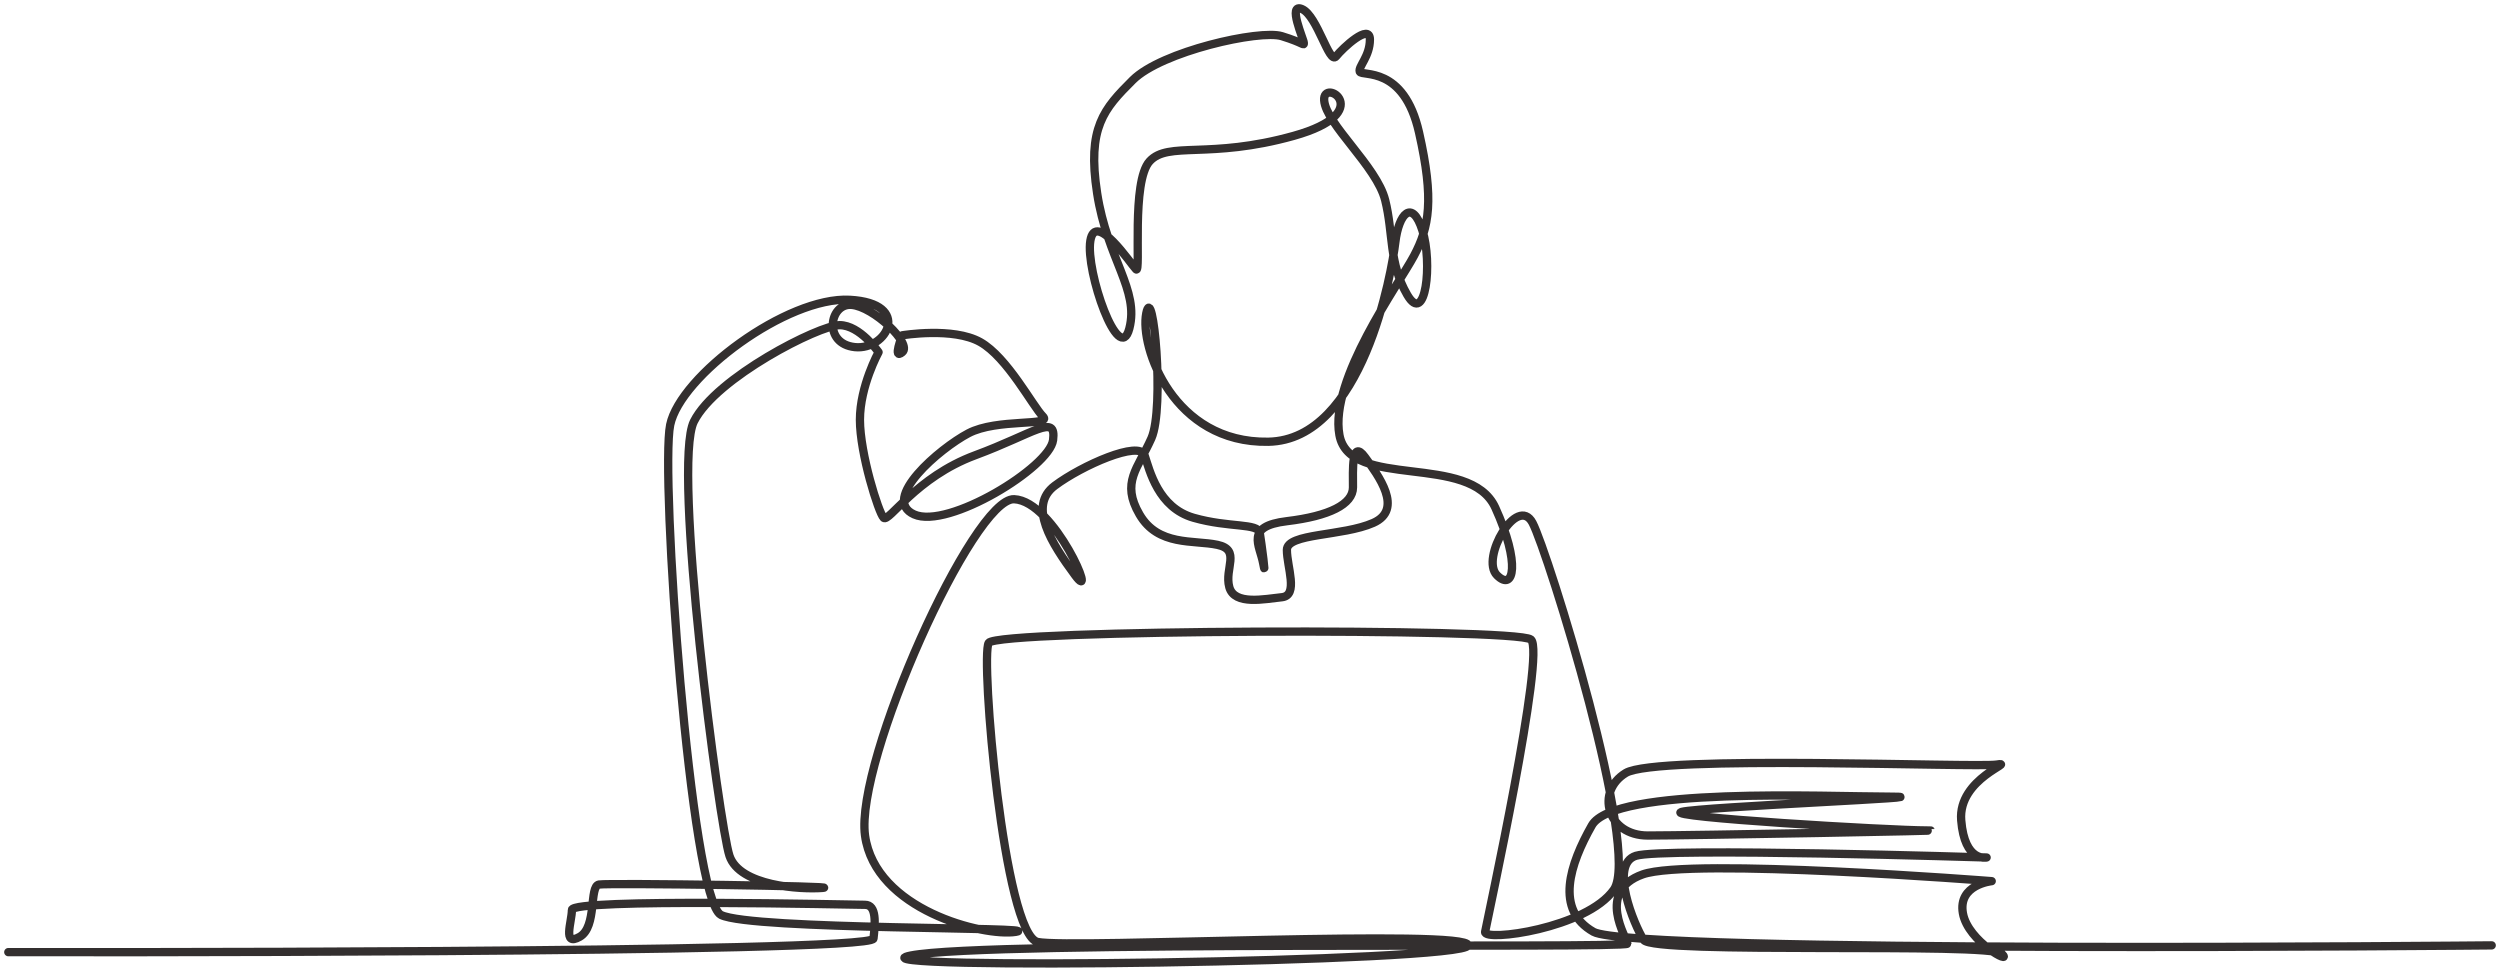 <svg width="301" height="117" viewBox="0 0 301 117" fill="none" xmlns="http://www.w3.org/2000/svg">
<path d="M1 114.637C1 114.637 104.964 114.84 105.168 113.009C105.372 111.178 105.576 108.94 104.148 108.94C102.721 108.94 68.858 108.126 68.858 109.55C68.858 110.974 67.673 114.001 69.795 112.792C71.918 111.584 70.898 106.701 72.122 106.498C73.346 106.295 101.7 106.701 99.048 106.905C96.396 107.108 89.053 106.701 87.829 103.039C86.605 99.376 80.893 56.037 83.545 50.746C86.197 45.456 98.641 39.148 101.089 39.148C103.536 39.148 105.78 42.403 105.78 42.403C105.78 42.403 103.536 46.473 103.536 50.543C103.536 54.612 105.78 61.733 106.392 62.344C107.004 62.954 110.268 57.46 117.408 54.816C124.547 52.17 127.199 49.729 126.791 52.984C126.383 56.24 114.144 63.768 110.064 61.937C105.984 60.106 113.124 54.001 116.592 52.17C120.059 50.339 126.792 51.356 125.567 50.135C124.343 48.915 121.283 43.014 118.02 41.183C114.756 39.351 108.637 40.369 108.637 40.369C108.637 40.369 107.413 43.421 108.637 42.404C109.861 41.387 105.168 36.91 102.517 36.707C99.865 36.502 99.049 41.386 102.925 41.793C106.801 42.2 109.86 36.503 102.313 36.096C94.765 35.689 81.914 45.253 80.69 51.153C79.466 57.054 83.138 108.329 86.81 110.16C90.481 111.991 126.179 111.584 122.303 112.195C118.428 112.805 105.372 109.549 104.149 100.597C102.925 91.644 117.204 59.902 122.1 60.106C126.996 60.309 132.3 73.128 129.444 69.262C126.587 65.396 123.732 60.919 126.996 58.478C130.26 56.036 137.195 52.984 137.807 54.816C138.419 56.647 139.439 61.123 143.723 62.344C148.007 63.565 151.475 62.954 151.679 64.175C151.883 65.396 152.494 70.075 152.087 67.838C151.679 65.599 149.843 63.361 154.943 62.75C160.043 62.14 162.899 60.715 162.899 58.681C162.899 56.646 162.694 52.78 164.326 55.019C165.958 57.257 169.018 61.326 165.346 62.954C161.674 64.582 154.942 64.175 154.942 66.209C154.942 68.243 156.37 71.704 154.33 71.907C152.29 72.11 148.618 72.924 148.007 70.686C147.395 68.448 149.435 66.209 146.578 65.599C143.722 64.988 139.439 65.802 137.195 61.935C134.951 58.071 136.991 56.442 138.624 52.78C140.255 49.117 138.828 33.653 138.011 37.723C137.195 41.791 141.275 53.389 152.698 53.187C164.122 52.983 167.589 32.636 167.997 29.177C168.406 25.718 170.037 23.887 171.261 27.753C172.485 31.619 171.669 39.351 169.425 35.485C167.182 31.62 167.793 28.16 166.773 24.091C165.753 20.021 159.633 14.934 159.43 12.085C159.226 9.237 165.957 13.51 155.758 16.358C145.558 19.207 140.663 16.969 138.419 19.411C136.175 21.853 137.399 33.044 136.787 32.433C136.175 31.822 131.891 25.312 131.28 28.973C130.667 32.637 134.747 44.235 135.971 39.554C137.194 34.875 133.319 31.212 132.096 23.277C130.871 15.341 132.911 13.103 136.38 9.644C139.847 6.185 151.679 3.54 154.331 4.354C156.982 5.168 156.982 5.574 156.982 5.168C156.982 4.762 154.942 0.285 156.778 1.099C158.614 1.913 160.042 7.814 160.858 6.796C161.673 5.778 164.937 2.727 164.937 4.761C164.937 6.794 163.509 8.017 163.713 8.627C163.917 9.238 169.017 7.814 170.853 15.952C172.689 24.091 172.077 27.346 170.241 30.805C168.405 34.264 160.042 45.659 161.266 52.373C162.489 59.089 176.973 54.408 180.033 61.123C183.092 67.838 182.276 71.296 180.237 69.262C178.197 67.227 182.684 59.495 184.52 62.954C186.356 66.414 197.575 102.428 194.312 107.108C191.048 111.788 178.604 113.416 178.808 112.196C179.013 110.975 186.152 78.419 184.317 76.995C182.481 75.57 120.06 75.773 119.04 77.401C118.02 79.029 120.876 112.602 124.956 113.417C129.036 114.23 176.973 111.788 176.768 113.824C176.564 115.858 100.477 116.875 109.657 115.044C118.836 113.213 195.944 114.23 195.944 113.62C195.944 113.01 192.068 107.312 197.78 105.277C203.492 103.243 239.802 106.091 239.802 106.091C239.802 106.091 235.722 106.498 236.334 109.957C236.946 113.416 242.454 116.264 241.025 114.84C239.597 113.416 199.022 114.947 197.891 113.164C196.759 111.381 193.699 104.056 196.964 103.039C200.228 102.022 239.189 103.242 239.189 103.242C239.189 103.242 236.538 103.853 236.129 98.766C235.722 93.679 242.861 91.644 240.413 92.051C237.966 92.458 199.411 90.83 195.739 93.069C192.068 95.307 193.496 100.597 198.392 100.597C203.287 100.597 236.538 99.986 232.049 99.986C227.561 99.986 200.023 98.359 202.472 97.749C204.919 97.138 235.313 95.917 227.562 95.917C219.811 95.917 194.312 94.697 191.659 99.377C189.008 104.056 187.172 109.55 191.864 112.196C196.555 114.84 300 113.823 300 113.823" stroke="#332F2F" stroke-linecap="round" stroke-linejoin="round"/>
</svg>
